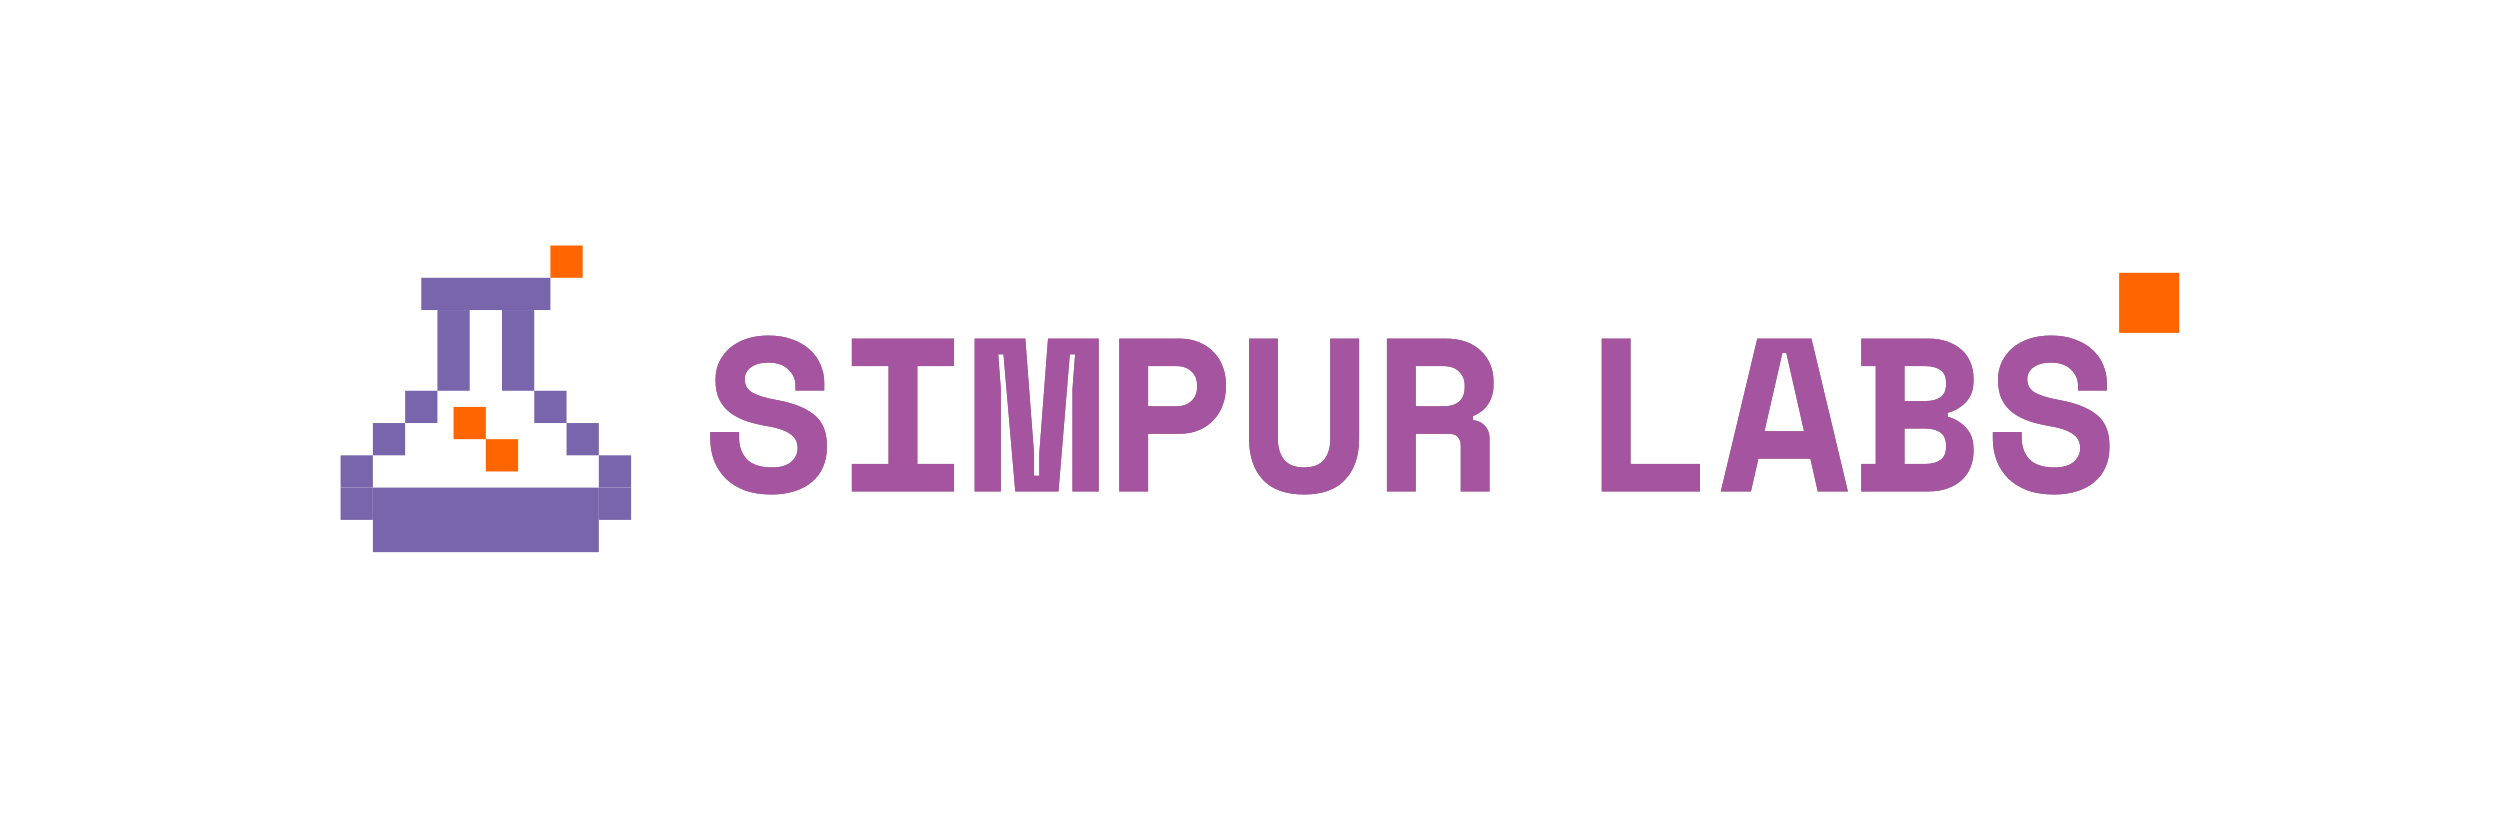 <svg width="3072" height="1000" viewBox="0 0 3072 1000" fill="none" xmlns="http://www.w3.org/2000/svg">
<path d="M977.423 473.477C977.423 465.964 974.471 459.434 968.568 453.888C962.843 448.342 954.703 445.569 944.148 445.569C935.203 445.569 928.137 447.448 922.949 451.204C917.761 454.782 915.167 459.702 915.167 465.964C915.167 469.184 915.793 472.135 917.045 474.819C918.297 477.324 920.444 479.649 923.485 481.796C926.706 483.764 930.82 485.553 935.829 487.163C941.017 488.773 947.547 490.294 955.419 491.725C975.097 495.303 990.125 501.296 1000.5 509.704C1010.88 518.112 1016.06 530.546 1016.06 547.004V550.224C1016.06 558.99 1014.45 566.951 1011.23 574.107C1008.19 581.084 1003.72 587.077 997.817 592.086C991.914 597.095 984.758 600.942 976.35 603.625C967.941 606.309 958.46 607.65 947.905 607.65C935.561 607.65 924.648 605.951 915.167 602.552C905.864 598.974 898.082 594.144 891.82 588.061C885.559 581.8 880.818 574.554 877.598 566.325C874.378 557.917 872.768 548.793 872.768 538.954V530.903H908.19V537.344C908.19 548.614 911.41 557.649 917.85 564.447C924.469 571.066 934.666 574.375 948.442 574.375C959.175 574.375 967.136 572.05 972.324 567.398C977.512 562.747 980.106 557.201 980.106 550.761C980.106 547.72 979.57 544.857 978.496 542.174C977.423 539.312 975.545 536.807 972.861 534.66C970.178 532.335 966.51 530.277 961.859 528.488C957.208 526.699 951.304 525.179 944.148 523.926C934.666 522.316 925.99 520.259 918.118 517.754C910.247 515.071 903.359 511.582 897.456 507.289C891.731 502.995 887.259 497.628 884.038 491.188C880.818 484.748 879.208 476.876 879.208 467.574V465.964C879.208 458.271 880.729 451.204 883.77 444.764C886.99 438.145 891.373 432.42 896.919 427.59C902.644 422.76 909.442 419.003 917.313 416.319C925.364 413.636 934.309 412.294 944.148 412.294C955.24 412.294 965.079 413.904 973.666 417.124C982.253 420.166 989.409 424.37 995.134 429.737C1001.04 435.104 1005.42 441.276 1008.28 448.253C1011.32 455.23 1012.84 462.564 1012.84 470.257V479.918H977.423V473.477ZM1046.74 416.051H1172.32V449.863H1127.24V570.082H1172.32V603.894H1046.74V570.082H1091.82V449.863H1046.74V416.051ZM1197.63 416.051H1259.89L1270.62 557.201V584.573H1277.06V557.201L1287.79 416.051H1350.05V603.894H1317.85V478.307L1321.07 435.372H1314.63L1300.68 603.894H1247.54L1233.05 435.372H1226.61L1229.83 478.307V603.894H1197.63V416.051ZM1410.78 533.05V603.894H1375.36V416.051H1448.88C1458.54 416.051 1466.95 417.661 1474.11 420.881C1481.26 423.923 1487.17 428.037 1491.82 433.225C1496.65 438.234 1500.23 444.049 1502.55 450.668C1505.06 457.108 1506.31 463.727 1506.31 470.525V476.966C1506.31 483.943 1505.06 490.83 1502.55 497.628C1500.23 504.248 1496.65 510.241 1491.82 515.608C1487.17 520.796 1481.26 525 1474.11 528.22C1466.95 531.44 1458.54 533.05 1448.88 533.05H1410.78ZM1410.78 499.238H1445.4C1453.27 499.238 1459.44 497.092 1463.91 492.798C1468.56 488.505 1470.89 482.959 1470.89 476.161V472.941C1470.89 466.142 1468.56 460.597 1463.91 456.303C1459.44 452.01 1453.27 449.863 1445.4 449.863H1410.78V499.238ZM1670.08 416.051V538.954C1670.08 560.421 1664.36 577.238 1652.91 589.403C1641.64 601.568 1624.82 607.65 1602.46 607.65C1580.1 607.65 1563.19 601.568 1551.74 589.403C1540.47 577.238 1534.84 560.421 1534.84 538.954V416.051H1570.26V538.954C1570.26 550.045 1572.85 558.722 1578.04 564.983C1583.23 571.245 1591.37 574.375 1602.46 574.375C1613.55 574.375 1621.69 571.245 1626.88 564.983C1632.07 558.722 1634.66 550.045 1634.66 538.954V416.051H1670.08ZM1830.37 603.894H1794.95V547.541C1794.95 543.247 1793.78 539.759 1791.46 537.075C1789.31 534.392 1785.64 533.05 1780.46 533.05H1739.67V603.894H1704.25V416.051H1776.16C1785.82 416.051 1794.32 417.393 1801.66 420.076C1808.99 422.76 1815.07 426.517 1819.9 431.347C1824.91 435.998 1828.67 441.455 1831.17 447.716C1833.86 453.977 1835.2 460.686 1835.2 467.842V474.282C1835.2 481.975 1833.14 489.22 1829.03 496.018C1824.91 502.638 1818.56 507.736 1809.97 511.314V516.144C1816.24 516.86 1821.15 519.275 1824.73 523.39C1828.49 527.504 1830.37 532.692 1830.37 538.954V603.894ZM1739.67 499.238H1773.48C1782.07 499.238 1788.6 497.271 1793.07 493.335C1797.54 489.22 1799.78 483.495 1799.78 476.161V472.941C1799.78 466.679 1797.54 461.312 1793.07 456.84C1788.6 452.188 1782.07 449.863 1773.48 449.863H1739.67V499.238ZM1968.19 416.051H2003.62V570.082H2088.95V603.894H1968.19V416.051ZM2224.55 563.642H2160.68L2151.56 603.894H2114.52L2159.34 416.051H2225.89L2270.7 603.894H2233.67L2224.55 563.642ZM2168.19 529.83H2216.76L2195.03 433.762H2190.2L2168.19 529.83ZM2287.15 570.082H2304.86V449.863H2287.15V416.051H2369.53C2378.48 416.051 2386.35 417.303 2393.15 419.808C2400.13 422.312 2405.94 425.712 2410.59 430.005C2415.42 434.299 2419 439.487 2421.33 445.569C2423.83 451.473 2425.08 457.913 2425.08 464.89V468.11C2425.08 478.844 2422.04 487.431 2415.96 493.872C2410.06 500.312 2402.54 504.784 2393.42 507.289V512.119C2402.54 514.624 2410.06 519.186 2415.96 525.805C2422.04 532.245 2425.08 540.832 2425.08 551.566V554.786C2425.08 561.763 2423.83 568.293 2421.33 574.375C2419 580.279 2415.42 585.467 2410.59 589.94C2405.94 594.233 2400.13 597.632 2393.15 600.137C2386.35 602.641 2378.48 603.894 2369.53 603.894H2287.15V570.082ZM2340.28 570.082H2366.05C2373.56 570.082 2379.64 568.472 2384.29 565.252C2388.95 562.032 2391.27 556.665 2391.27 549.151V547.541C2391.27 540.027 2388.95 534.66 2384.29 531.44C2379.64 528.22 2373.56 526.61 2366.05 526.61H2340.28V570.082ZM2340.28 492.798H2366.05C2373.56 492.798 2379.64 491.278 2384.29 488.236C2388.95 485.016 2391.27 479.649 2391.27 472.135V470.525C2391.27 463.012 2388.95 457.734 2384.29 454.693C2379.64 451.473 2373.56 449.863 2366.05 449.863H2340.28V492.798ZM2553.43 473.477C2553.43 465.964 2550.48 459.434 2544.58 453.888C2538.85 448.342 2530.71 445.569 2520.16 445.569C2511.21 445.569 2504.15 447.448 2498.96 451.204C2493.77 454.782 2491.18 459.702 2491.18 465.964C2491.18 469.184 2491.8 472.135 2493.06 474.819C2494.31 477.324 2496.45 479.649 2499.5 481.796C2502.72 483.764 2506.83 485.553 2511.84 487.163C2517.03 488.773 2523.56 490.294 2531.43 491.725C2551.11 495.303 2566.14 501.296 2576.51 509.704C2586.89 518.112 2592.08 530.546 2592.08 547.004V550.224C2592.08 558.99 2590.47 566.951 2587.25 574.107C2584.2 581.084 2579.73 587.077 2573.83 592.086C2567.92 597.095 2560.77 600.942 2552.36 603.625C2543.95 606.309 2534.47 607.65 2523.92 607.65C2511.57 607.65 2500.66 605.951 2491.18 602.552C2481.87 598.974 2474.09 594.144 2467.83 588.061C2461.57 581.8 2456.83 574.554 2453.61 566.325C2450.39 557.917 2448.78 548.793 2448.78 538.954V530.903H2484.2V537.344C2484.2 548.614 2487.42 557.649 2493.86 564.447C2500.48 571.066 2510.68 574.375 2524.45 574.375C2535.19 574.375 2543.15 572.05 2548.34 567.398C2553.52 562.747 2556.12 557.201 2556.12 550.761C2556.12 547.72 2555.58 544.857 2554.51 542.174C2553.43 539.312 2551.56 536.807 2548.87 534.66C2546.19 532.335 2542.52 530.277 2537.87 528.488C2533.22 526.699 2527.31 525.179 2520.16 523.926C2510.68 522.316 2502 520.259 2494.13 517.754C2486.26 515.071 2479.37 511.582 2473.47 507.289C2467.74 502.995 2463.27 497.628 2460.05 491.188C2456.83 484.748 2455.22 476.876 2455.22 467.574V465.964C2455.22 458.271 2456.74 451.204 2459.78 444.764C2463 438.145 2467.38 432.42 2472.93 427.59C2478.65 422.76 2485.45 419.003 2493.32 416.319C2501.37 413.636 2510.32 412.294 2520.16 412.294C2531.25 412.294 2541.09 413.904 2549.68 417.124C2558.26 420.166 2565.42 424.37 2571.14 429.737C2577.05 435.104 2581.43 441.276 2584.29 448.253C2587.33 455.23 2588.86 462.564 2588.86 470.257V479.918H2553.43V473.477Z" fill="#976D8C"/>
<path d="M977.423 473.477C977.423 465.964 974.471 459.434 968.568 453.888C962.843 448.342 954.703 445.569 944.148 445.569C935.203 445.569 928.137 447.448 922.949 451.204C917.761 454.782 915.167 459.702 915.167 465.964C915.167 469.184 915.793 472.135 917.045 474.819C918.297 477.324 920.444 479.649 923.485 481.796C926.706 483.764 930.82 485.553 935.829 487.163C941.017 488.773 947.547 490.294 955.419 491.725C975.097 495.303 990.125 501.296 1000.5 509.704C1010.88 518.112 1016.06 530.546 1016.06 547.004V550.224C1016.06 558.99 1014.45 566.951 1011.23 574.107C1008.19 581.084 1003.72 587.077 997.817 592.086C991.914 597.095 984.758 600.942 976.35 603.625C967.941 606.309 958.46 607.65 947.905 607.65C935.561 607.65 924.648 605.951 915.167 602.552C905.864 598.974 898.082 594.144 891.82 588.061C885.559 581.8 880.818 574.554 877.598 566.325C874.378 557.917 872.768 548.793 872.768 538.954V530.903H908.19V537.344C908.19 548.614 911.41 557.649 917.85 564.447C924.469 571.066 934.666 574.375 948.442 574.375C959.175 574.375 967.136 572.05 972.324 567.398C977.512 562.747 980.106 557.201 980.106 550.761C980.106 547.72 979.57 544.857 978.496 542.174C977.423 539.312 975.545 536.807 972.861 534.66C970.178 532.335 966.51 530.277 961.859 528.488C957.208 526.699 951.304 525.179 944.148 523.926C934.666 522.316 925.99 520.259 918.118 517.754C910.247 515.071 903.359 511.582 897.456 507.289C891.731 502.995 887.259 497.628 884.038 491.188C880.818 484.748 879.208 476.876 879.208 467.574V465.964C879.208 458.271 880.729 451.204 883.77 444.764C886.99 438.145 891.373 432.42 896.919 427.59C902.644 422.76 909.442 419.003 917.313 416.319C925.364 413.636 934.309 412.294 944.148 412.294C955.24 412.294 965.079 413.904 973.666 417.124C982.253 420.166 989.409 424.37 995.134 429.737C1001.04 435.104 1005.42 441.276 1008.28 448.253C1011.32 455.23 1012.84 462.564 1012.84 470.257V479.918H977.423V473.477ZM1046.74 416.051H1172.32V449.863H1127.24V570.082H1172.32V603.894H1046.74V570.082H1091.82V449.863H1046.74V416.051ZM1197.63 416.051H1259.89L1270.62 557.201V584.573H1277.06V557.201L1287.79 416.051H1350.05V603.894H1317.85V478.307L1321.07 435.372H1314.63L1300.68 603.894H1247.54L1233.05 435.372H1226.61L1229.83 478.307V603.894H1197.63V416.051ZM1410.78 533.05V603.894H1375.36V416.051H1448.88C1458.54 416.051 1466.95 417.661 1474.11 420.881C1481.26 423.923 1487.17 428.037 1491.82 433.225C1496.65 438.234 1500.23 444.049 1502.55 450.668C1505.06 457.108 1506.31 463.727 1506.31 470.525V476.966C1506.31 483.943 1505.06 490.83 1502.55 497.628C1500.23 504.248 1496.65 510.241 1491.82 515.608C1487.17 520.796 1481.26 525 1474.11 528.22C1466.95 531.44 1458.54 533.05 1448.88 533.05H1410.78ZM1410.78 499.238H1445.4C1453.27 499.238 1459.44 497.092 1463.91 492.798C1468.56 488.505 1470.89 482.959 1470.89 476.161V472.941C1470.89 466.142 1468.56 460.597 1463.91 456.303C1459.44 452.01 1453.27 449.863 1445.4 449.863H1410.78V499.238ZM1670.08 416.051V538.954C1670.08 560.421 1664.36 577.238 1652.91 589.403C1641.64 601.568 1624.82 607.65 1602.46 607.65C1580.1 607.65 1563.19 601.568 1551.74 589.403C1540.47 577.238 1534.84 560.421 1534.84 538.954V416.051H1570.26V538.954C1570.26 550.045 1572.85 558.722 1578.04 564.983C1583.23 571.245 1591.37 574.375 1602.46 574.375C1613.55 574.375 1621.69 571.245 1626.88 564.983C1632.07 558.722 1634.66 550.045 1634.66 538.954V416.051H1670.08ZM1830.37 603.894H1794.95V547.541C1794.95 543.247 1793.78 539.759 1791.46 537.075C1789.31 534.392 1785.64 533.05 1780.46 533.05H1739.67V603.894H1704.25V416.051H1776.16C1785.82 416.051 1794.32 417.393 1801.66 420.076C1808.99 422.76 1815.07 426.517 1819.9 431.347C1824.91 435.998 1828.67 441.455 1831.17 447.716C1833.86 453.977 1835.2 460.686 1835.2 467.842V474.282C1835.2 481.975 1833.14 489.22 1829.03 496.018C1824.91 502.638 1818.56 507.736 1809.97 511.314V516.144C1816.24 516.86 1821.15 519.275 1824.73 523.39C1828.49 527.504 1830.37 532.692 1830.37 538.954V603.894ZM1739.67 499.238H1773.48C1782.07 499.238 1788.6 497.271 1793.07 493.335C1797.54 489.22 1799.78 483.495 1799.78 476.161V472.941C1799.78 466.679 1797.54 461.312 1793.07 456.84C1788.6 452.188 1782.07 449.863 1773.48 449.863H1739.67V499.238ZM1968.19 416.051H2003.62V570.082H2088.95V603.894H1968.19V416.051ZM2224.55 563.642H2160.68L2151.56 603.894H2114.52L2159.34 416.051H2225.89L2270.7 603.894H2233.67L2224.55 563.642ZM2168.19 529.83H2216.76L2195.03 433.762H2190.2L2168.19 529.83ZM2287.15 570.082H2304.86V449.863H2287.15V416.051H2369.53C2378.48 416.051 2386.35 417.303 2393.15 419.808C2400.13 422.312 2405.94 425.712 2410.59 430.005C2415.42 434.299 2419 439.487 2421.33 445.569C2423.83 451.473 2425.08 457.913 2425.08 464.89V468.11C2425.08 478.844 2422.04 487.431 2415.96 493.872C2410.06 500.312 2402.54 504.784 2393.42 507.289V512.119C2402.54 514.624 2410.06 519.186 2415.96 525.805C2422.04 532.245 2425.08 540.832 2425.08 551.566V554.786C2425.08 561.763 2423.83 568.293 2421.33 574.375C2419 580.279 2415.42 585.467 2410.59 589.94C2405.94 594.233 2400.13 597.632 2393.15 600.137C2386.35 602.641 2378.48 603.894 2369.53 603.894H2287.15V570.082ZM2340.28 570.082H2366.05C2373.56 570.082 2379.64 568.472 2384.29 565.252C2388.95 562.032 2391.27 556.665 2391.27 549.151V547.541C2391.27 540.027 2388.95 534.66 2384.29 531.44C2379.64 528.22 2373.56 526.61 2366.05 526.61H2340.28V570.082ZM2340.28 492.798H2366.05C2373.56 492.798 2379.64 491.278 2384.29 488.236C2388.95 485.016 2391.27 479.649 2391.27 472.135V470.525C2391.27 463.012 2388.95 457.734 2384.29 454.693C2379.64 451.473 2373.56 449.863 2366.05 449.863H2340.28V492.798ZM2553.43 473.477C2553.43 465.964 2550.48 459.434 2544.58 453.888C2538.85 448.342 2530.71 445.569 2520.16 445.569C2511.21 445.569 2504.15 447.448 2498.96 451.204C2493.77 454.782 2491.18 459.702 2491.18 465.964C2491.18 469.184 2491.8 472.135 2493.06 474.819C2494.31 477.324 2496.45 479.649 2499.5 481.796C2502.72 483.764 2506.83 485.553 2511.84 487.163C2517.03 488.773 2523.56 490.294 2531.43 491.725C2551.11 495.303 2566.14 501.296 2576.51 509.704C2586.89 518.112 2592.08 530.546 2592.08 547.004V550.224C2592.08 558.99 2590.47 566.951 2587.25 574.107C2584.2 581.084 2579.73 587.077 2573.83 592.086C2567.92 597.095 2560.77 600.942 2552.36 603.625C2543.95 606.309 2534.47 607.65 2523.92 607.65C2511.57 607.65 2500.66 605.951 2491.18 602.552C2481.87 598.974 2474.09 594.144 2467.83 588.061C2461.57 581.8 2456.83 574.554 2453.61 566.325C2450.39 557.917 2448.78 548.793 2448.78 538.954V530.903H2484.2V537.344C2484.2 548.614 2487.42 557.649 2493.86 564.447C2500.48 571.066 2510.68 574.375 2524.45 574.375C2535.19 574.375 2543.15 572.05 2548.34 567.398C2553.52 562.747 2556.12 557.201 2556.12 550.761C2556.12 547.72 2555.58 544.857 2554.51 542.174C2553.43 539.312 2551.56 536.807 2548.87 534.66C2546.19 532.335 2542.52 530.277 2537.87 528.488C2533.22 526.699 2527.31 525.179 2520.16 523.926C2510.68 522.316 2502 520.259 2494.13 517.754C2486.26 515.071 2479.37 511.582 2473.47 507.289C2467.74 502.995 2463.27 497.628 2460.05 491.188C2456.83 484.748 2455.22 476.876 2455.22 467.574V465.964C2455.22 458.271 2456.74 451.204 2459.78 444.764C2463 438.145 2467.38 432.42 2472.93 427.59C2478.65 422.76 2485.45 419.003 2493.32 416.319C2501.37 413.636 2510.32 412.294 2520.16 412.294C2531.25 412.294 2541.09 413.904 2549.68 417.124C2558.26 420.166 2565.42 424.37 2571.14 429.737C2577.05 435.104 2581.43 441.276 2584.29 448.253C2587.33 455.23 2588.86 462.564 2588.86 470.257V479.918H2553.43V473.477Z" fill="#A5549F"/>
<path d="M2677.83 409.057H2604V335.222H2677.83V409.057Z" fill="#FF6500"/>
<rect x="676.333" y="301.667" width="39.667" height="39.667" fill="#FF6500"/>
<rect x="597" y="539.667" width="39.667" height="39.667" fill="#FF6500"/>
<rect x="557.333" y="500" width="39.667" height="39.667" fill="#FF6500"/>
<rect x="497.833" y="480.167" width="39.667" height="39.667" fill="#7965AC"/>
<rect x="458.167" y="519.833" width="39.667" height="39.667" fill="#7965AC"/>
<rect x="696.167" y="519.833" width="39.667" height="39.667" fill="#7965AC"/>
<rect x="735.833" y="559.5" width="39.667" height="39.667" fill="#7965AC"/>
<rect x="735.833" y="599.167" width="39.667" height="39.667" fill="#7965AC"/>
<rect x="418.5" y="559.5" width="39.667" height="39.667" fill="#7965AC"/>
<rect x="418.5" y="599.167" width="39.667" height="39.667" fill="#7965AC"/>
<rect x="656.5" y="480.167" width="39.667" height="39.667" fill="#7965AC"/>
<rect x="458.167" y="599.167" width="277.667" height="79.333" fill="#7965AC"/>
<rect x="517.667" y="341.333" width="158.667" height="39.667" fill="#7965AC"/>
<path d="M557.333 480.167V381" stroke="#7965AC" stroke-width="39.667"/>
<path d="M636.667 480.167V381" stroke="#7965AC" stroke-width="39.667"/>
</svg>
